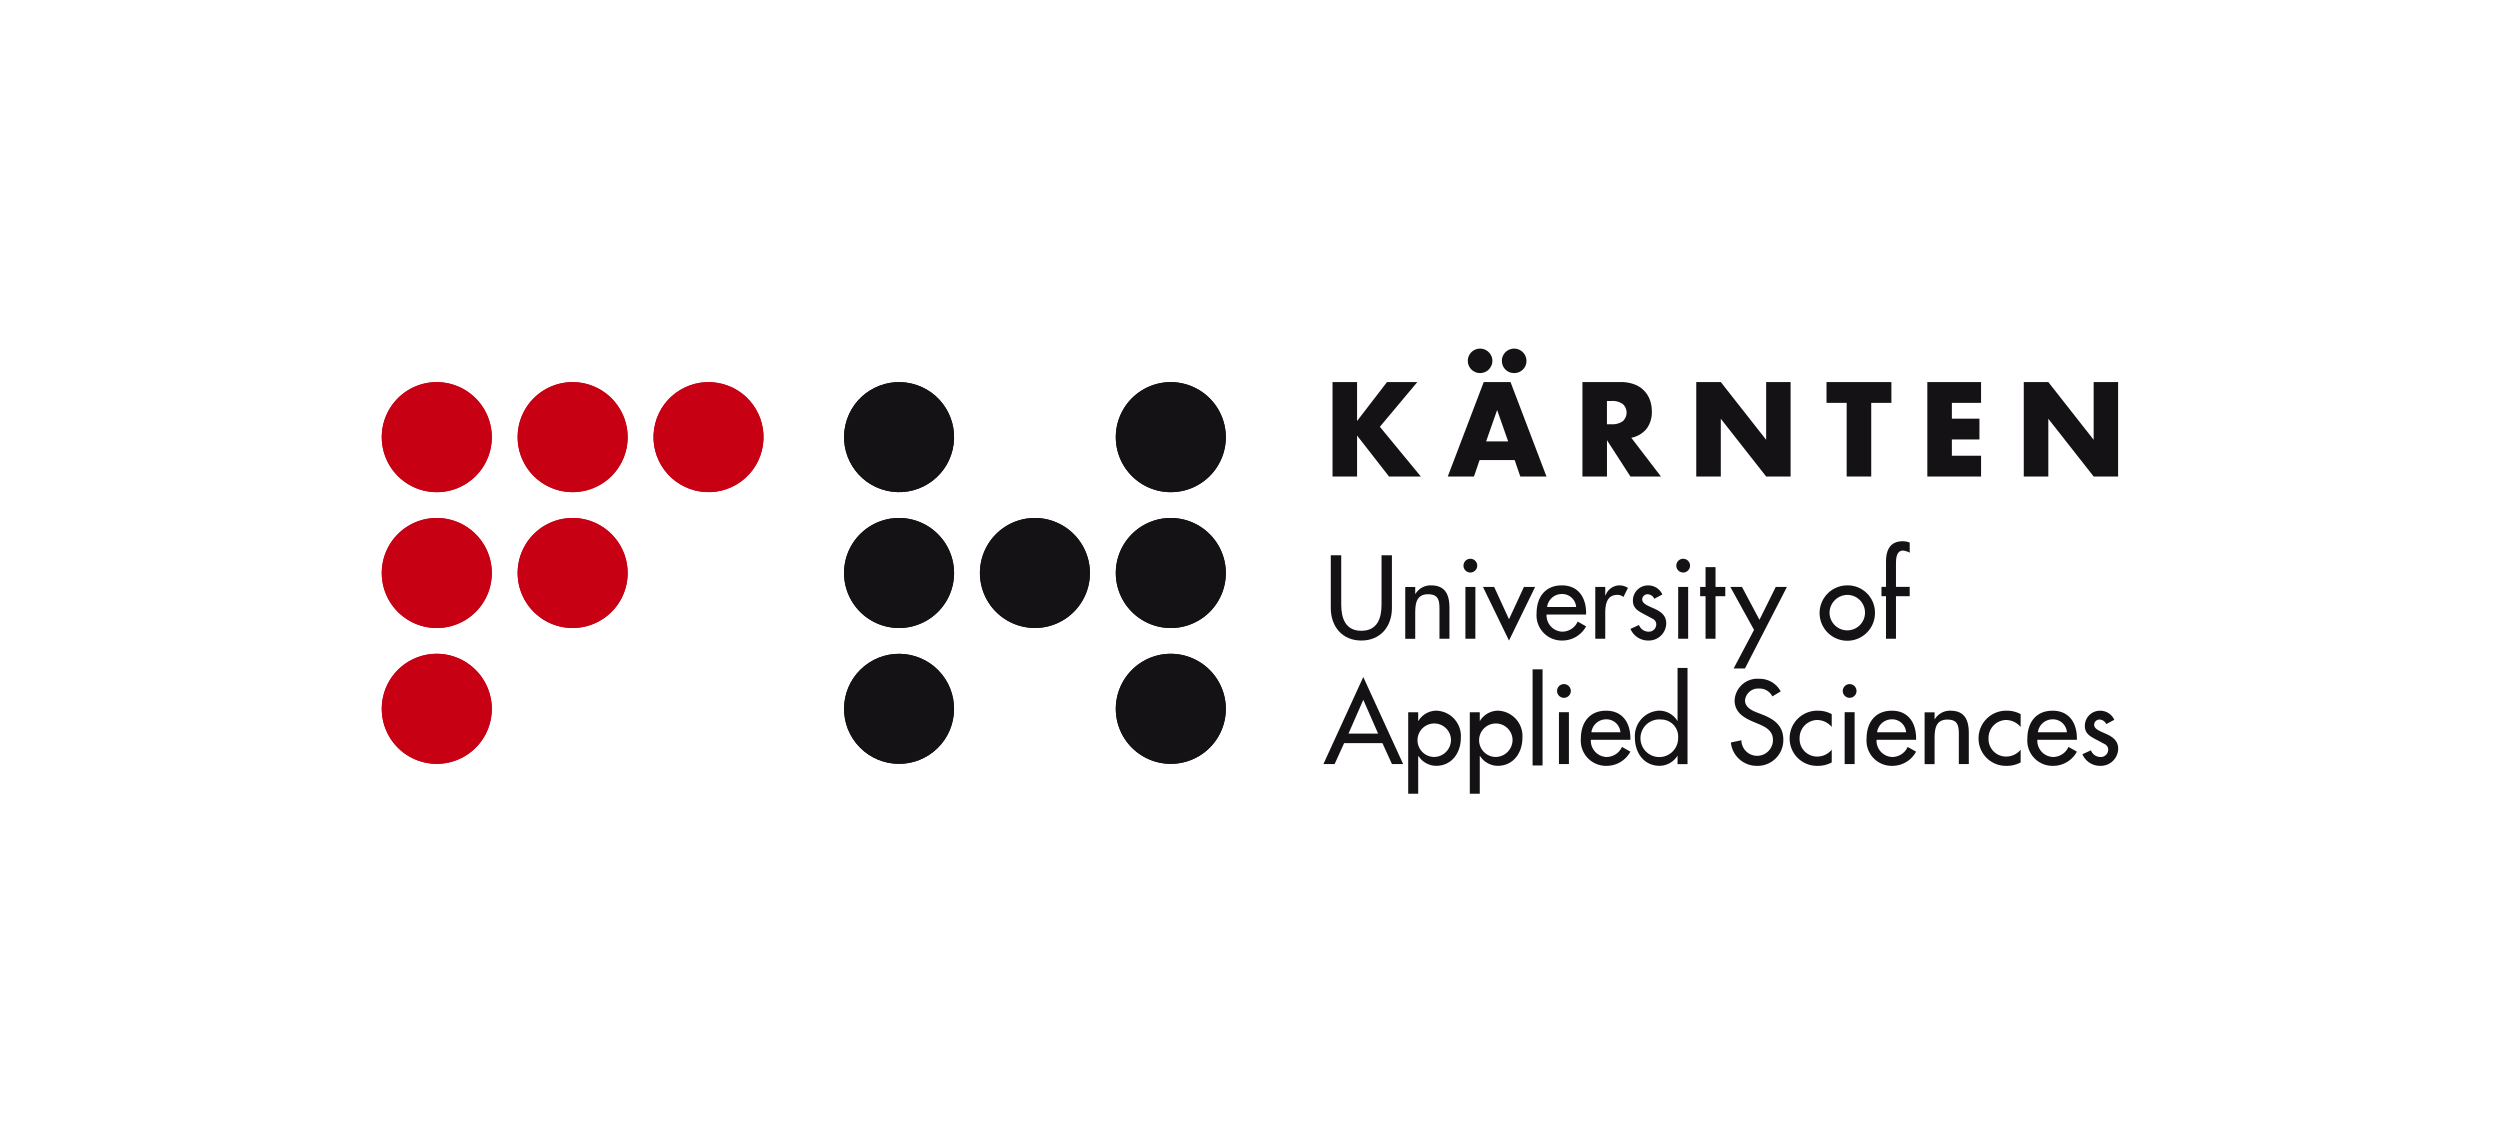 <svg xmlns="http://www.w3.org/2000/svg" xmlns:xlink="http://www.w3.org/1999/xlink" width="337.367" height="154.646" viewBox="0 0 337.367 154.646"><defs><style>.a{fill:none;}.b{clip-path:url(#a);}.c{fill:#141215;}.d{fill:#c70014;}</style><clipPath id="a"><rect class="a" width="337.367" height="154.647"/></clipPath></defs><g class="b" transform="translate(0 0)"><g transform="translate(179.824 47.046)"><path class="c" d="M464.8,137.573l4.04-5.256h4.09l-5.053,6.033,5.527,6.71h-4.293l-4.31-5.527v5.527h-3.312V132.317H464.8Z" transform="translate(-461.492 -127.804)"/><path class="c" d="M510.42,135.778h-4.732l-.761,2.214h-3.532l4.851-12.743h3.617l4.851,12.743h-3.533ZM504.1,122.359a1.559,1.559,0,0,1,.127-.617,1.668,1.668,0,0,1,.355-.524,1.632,1.632,0,0,1,.533-.355,1.65,1.65,0,0,1,.642-.127,1.59,1.59,0,0,1,.634.127,1.733,1.733,0,0,1,.524.347,1.656,1.656,0,0,1,.364.524,1.565,1.565,0,0,1,.135.642,1.546,1.546,0,0,1-.135.651,1.887,1.887,0,0,1-.355.524,1.542,1.542,0,0,1-.524.355,1.677,1.677,0,0,1-1.825-.363A1.64,1.64,0,0,1,504.1,122.359Zm5.442,10.9-1.487-4.242-1.487,4.242Zm-.845-10.9a1.559,1.559,0,0,1,.127-.617,1.668,1.668,0,0,1,.355-.524,1.63,1.63,0,0,1,.532-.355,1.653,1.653,0,0,1,.643-.127,1.59,1.59,0,0,1,.634.127,1.733,1.733,0,0,1,.524.347,1.657,1.657,0,0,1,.364.524,1.565,1.565,0,0,1,.135.642,1.589,1.589,0,0,1-.482,1.183,1.612,1.612,0,0,1-1.174.473,1.591,1.591,0,0,1-1.183-.482A1.635,1.635,0,0,1,508.7,122.359Z" transform="translate(-485.846 -120.736)"/><path class="c" d="M558.62,145.06H554.5l-3.161-4.9v4.9h-3.312V132.317h5.155a5.067,5.067,0,0,1,1.859.313,3.5,3.5,0,0,1,2.088,2.1,4.358,4.358,0,0,1,.262,1.521,3.741,3.741,0,0,1-.7,2.358,3.533,3.533,0,0,1-2.071,1.225Zm-7.285-7.048h.625a2.416,2.416,0,0,0,1.5-.406,1.559,1.559,0,0,0,0-2.332,2.414,2.414,0,0,0-1.5-.406h-.625Z" transform="translate(-514.306 -127.804)"/><path class="c" d="M587.451,145.06V132.317h3.313l6.118,7.791v-7.791h3.3V145.06h-3.3l-6.118-7.792v7.792Z" transform="translate(-538.37 -127.804)"/><path class="c" d="M638.593,135.123v9.938H635.28v-9.938h-2.721v-2.806h8.755v2.806Z" transform="translate(-565.901 -127.804)"/><path class="c" d="M674.727,135.123h-3.938v2.129h3.719v2.806h-3.719v2.2h3.938v2.806h-7.251V132.317h7.251Z" transform="translate(-587.213 -127.804)"/><path class="c" d="M700.874,145.06V132.317h3.313l6.118,7.791v-7.791h3.3V145.06h-3.3l-6.118-7.792v7.792Z" transform="translate(-607.597 -127.804)"/></g><path class="c" d="M462.3,192.294v6.651c0,1.838.553,3.542,2.72,3.542s2.72-1.7,2.72-3.542v-6.651h1.4v7.13c0,2.481-1.539,4.379-4.125,4.379s-4.125-1.9-4.125-4.379v-7.13Z" transform="translate(-281.306 -117.365)"/><path class="c" d="M488.014,203.878h.03a2.387,2.387,0,0,1,2.107-1.151c1.973,0,2.481,1.33,2.481,3.034v4.17h-1.345v-4.006c0-1.2-.164-2-1.539-2-1.734,0-1.734,1.524-1.734,2.8v3.213h-1.345v-6.995h1.345Z" transform="translate(-297.035 -123.733)"/><path class="c" d="M508.694,194.5a.927.927,0,0,1-1.853,0,.927.927,0,1,1,1.853,0Zm-.254,9.834H507.1v-6.995h1.345Z" transform="translate(-309.347 -118.138)"/><path class="c" d="M517.1,207.628l2.018-4.364h1.51L517.1,210.5l-3.512-7.234h1.51Z" transform="translate(-313.466 -124.061)"/><path class="c" d="M533.5,206.658a2.2,2.2,0,0,0,2.107,2.316,2.288,2.288,0,0,0,2.092-1.36l1.136.643a3.639,3.639,0,0,1-3.243,1.913,3.4,3.4,0,0,1-3.437-3.677c0-2.152,1.15-3.766,3.407-3.766,2.227,0,3.273,1.644,3.273,3.722v.209Zm3.99-1.016a1.888,1.888,0,0,0-1.928-1.749,2,2,0,0,0-1.988,1.749Z" transform="translate(-324.796 -123.733)"/><path class="c" d="M553.823,204.072h.045a2.012,2.012,0,0,1,1.913-1.345,2.1,2.1,0,0,1,1.106.344l-.613,1.225a1.177,1.177,0,0,0-.822-.284c-1.45,0-1.629,1.345-1.629,2.481v3.438h-1.345v-6.995h1.345Z" transform="translate(-337.201 -123.733)"/><path class="c" d="M567.886,204.535a1.036,1.036,0,0,0-.9-.613.725.725,0,0,0-.732.687c0,.613.807.882,1.629,1.255s1.614.882,1.614,1.988a2.348,2.348,0,0,1-2.406,2.317,2.577,2.577,0,0,1-2.421-1.57l1.151-.523a1.39,1.39,0,0,0,1.27.9,1,1,0,0,0,1.061-.986.844.844,0,0,0-.493-.762l-1.315-.7c-.777-.419-1.345-.807-1.345-1.764a2.041,2.041,0,0,1,2.062-2.032,2.08,2.08,0,0,1,1.913,1.225Z" transform="translate(-344.644 -123.733)"/><path class="c" d="M582.4,194.5a.927.927,0,0,1-1.853,0,.927.927,0,1,1,1.853,0Zm-.254,9.834H580.8v-6.995h1.345Z" transform="translate(-354.334 -118.138)"/><path class="c" d="M590.872,206.069h-1.345v-5.739h-.732v-1.255h.732V196.4h1.345v2.675h1.315v1.255h-1.315Z" transform="translate(-359.367 -119.871)"/><path class="c" d="M599.252,203.264h1.57l2.361,4.439,2.2-4.439h1.509l-5.664,11H599.7l2.75-5.2Z" transform="translate(-365.749 -124.061)"/><path class="c" d="M637.636,206.449a3.736,3.736,0,1,1-3.736-3.722A3.679,3.679,0,0,1,637.636,206.449Zm-6.128,0a2.392,2.392,0,1,0,2.391-2.436A2.427,2.427,0,0,0,631.508,206.449Z" transform="translate(-384.615 -123.733)"/><path class="c" d="M655.412,189a2.508,2.508,0,0,0-.9-.284c-.957,0-.957,1.211-.957,1.9v3h1.853v1.255h-1.853v5.739h-1.346v-5.739H651.6v-1.255h.612v-3.408c0-1.524.523-2.75,2.257-2.75a2.509,2.509,0,0,1,.941.179Z" transform="translate(-397.7 -114.416)"/><path class="c" d="M461.123,243.39l-1.285,2.825h-1.51l5.38-11.747,5.38,11.747h-1.51l-1.285-2.825Zm2.586-5.844-2,4.559h4Z" transform="translate(-279.737 -143.106)"/><path class="c" d="M489.049,247.5h.03a2.867,2.867,0,0,1,2.436-1.375,3.425,3.425,0,0,1,3.288,3.662c0,2-1.2,3.781-3.348,3.781a2.886,2.886,0,0,1-2.377-1.33h-.03v5.1H487.7v-11h1.345Zm4.409,2.331a2.26,2.26,0,1,0-2.272,2.541A2.3,2.3,0,0,0,493.458,249.834Z" transform="translate(-297.667 -150.222)"/><path class="c" d="M510.372,247.5h.03a2.867,2.867,0,0,1,2.436-1.375,3.425,3.425,0,0,1,3.288,3.662c0,2-1.2,3.781-3.348,3.781a2.885,2.885,0,0,1-2.377-1.33h-.03v5.1h-1.345v-11h1.345Zm4.409,2.331a2.259,2.259,0,1,0-2.272,2.541A2.3,2.3,0,0,0,514.781,249.834Z" transform="translate(-310.681 -150.222)"/><path class="c" d="M532.117,244.775h-1.345V231.8h1.345Z" transform="translate(-323.953 -141.479)"/><path class="c" d="M541.1,237.9a.927.927,0,0,1-1.853,0,.927.927,0,1,1,1.853,0Zm-.254,9.834H539.5v-6.994h1.345Z" transform="translate(-329.125 -144.627)"/><path class="c" d="M548.837,250.058a2.2,2.2,0,0,0,2.107,2.317,2.289,2.289,0,0,0,2.092-1.36l1.136.643a3.64,3.64,0,0,1-3.244,1.913,3.4,3.4,0,0,1-3.438-3.676c0-2.152,1.151-3.766,3.408-3.766,2.227,0,3.274,1.644,3.274,3.721v.209Zm3.99-1.016a1.888,1.888,0,0,0-1.928-1.748,2,2,0,0,0-1.988,1.748Z" transform="translate(-334.158 -150.222)"/><path class="c" d="M571.961,243.2h-.03a2.887,2.887,0,0,1-2.377,1.33c-2.152,0-3.348-1.778-3.348-3.781a3.425,3.425,0,0,1,3.288-3.662,2.868,2.868,0,0,1,2.437,1.375h.03v-7.144h1.345V244.3h-1.345Zm.075-2.406a2.3,2.3,0,0,0-2.272-2.511,2.54,2.54,0,1,0,2.272,2.511Z" transform="translate(-345.58 -141.186)"/><path class="c" d="M605.028,237.458a1.93,1.93,0,0,0-1.808-1.061,1.777,1.777,0,0,0-1.883,1.6c0,.882.867,1.345,1.569,1.614l.807.314c1.6.628,2.795,1.51,2.795,3.393a3.474,3.474,0,0,1-3.6,3.512,3.511,3.511,0,0,1-3.482-3.154l1.42-.3a2.13,2.13,0,1,0,4.26-.06c0-1.211-.972-1.734-1.943-2.137l-.777-.328c-1.285-.553-2.451-1.285-2.451-2.855a3.074,3.074,0,0,1,3.318-2.915,3.214,3.214,0,0,1,2.9,1.7Z" transform="translate(-365.854 -143.48)"/><path class="c" d="M625.467,248.325a2.565,2.565,0,0,0-2-.941,2.419,2.419,0,0,0-2.332,2.451,2.363,2.363,0,0,0,2.421,2.481,2.514,2.514,0,0,0,1.913-.927v1.719a3.91,3.91,0,0,1-1.928.463,3.681,3.681,0,0,1-3.751-3.676,3.718,3.718,0,0,1,3.826-3.766,3.79,3.79,0,0,1,1.853.463Z" transform="translate(-378.283 -150.222)"/><path class="c" d="M640.048,237.9a.927.927,0,0,1-1.853,0,.927.927,0,1,1,1.853,0Zm-.254,9.834h-1.345v-6.994h1.345Z" transform="translate(-389.518 -144.627)"/><path class="c" d="M647.786,250.058a2.2,2.2,0,0,0,2.107,2.317,2.289,2.289,0,0,0,2.092-1.36l1.136.643a3.64,3.64,0,0,1-3.244,1.913,3.4,3.4,0,0,1-3.438-3.676c0-2.152,1.151-3.766,3.408-3.766,2.227,0,3.274,1.644,3.274,3.721v.209Zm3.99-1.016a1.888,1.888,0,0,0-1.928-1.748,2,2,0,0,0-1.988,1.748Z" transform="translate(-394.551 -150.222)"/><path class="c" d="M667.882,247.279h.03a2.387,2.387,0,0,1,2.107-1.151c1.973,0,2.481,1.33,2.481,3.034v4.17h-1.346v-4.005c0-1.2-.164-2-1.539-2-1.734,0-1.734,1.524-1.734,2.8v3.213h-1.345v-6.994h1.345Z" transform="translate(-406.816 -150.222)"/><path class="c" d="M690.892,248.325a2.567,2.567,0,0,0-2-.941,2.419,2.419,0,0,0-2.331,2.451,2.363,2.363,0,0,0,2.421,2.481,2.515,2.515,0,0,0,1.913-.927v1.719a3.91,3.91,0,0,1-1.928.463,3.681,3.681,0,0,1-3.751-3.676,3.719,3.719,0,0,1,3.826-3.766,3.792,3.792,0,0,1,1.853.463Z" transform="translate(-418.215 -150.222)"/><path class="c" d="M703.47,250.058a2.2,2.2,0,0,0,2.107,2.317,2.289,2.289,0,0,0,2.092-1.36l1.136.643a3.639,3.639,0,0,1-3.243,1.913,3.4,3.4,0,0,1-3.438-3.676c0-2.152,1.151-3.766,3.408-3.766,2.227,0,3.273,1.644,3.273,3.721v.209Zm3.99-1.016a1.888,1.888,0,0,0-1.928-1.748,2,2,0,0,0-1.988,1.748Z" transform="translate(-428.537 -150.222)"/><path class="c" d="M724.4,247.936a1.036,1.036,0,0,0-.9-.613.725.725,0,0,0-.732.688c0,.613.807.881,1.629,1.255s1.614.882,1.614,1.988a2.348,2.348,0,0,1-2.406,2.316,2.577,2.577,0,0,1-2.421-1.57l1.151-.523a1.391,1.391,0,0,0,1.27.9,1,1,0,0,0,1.061-.987.844.844,0,0,0-.493-.762l-1.315-.7c-.777-.418-1.345-.807-1.345-1.764a2.041,2.041,0,0,1,2.062-2.032,2.08,2.08,0,0,1,1.913,1.225Z" transform="translate(-440.17 -150.222)"/><g transform="translate(51.519 51.566)"><path class="d" d="M147.064,139.76a7.425,7.425,0,1,1-7.424-7.424A7.446,7.446,0,0,1,147.064,139.76Z" transform="translate(-132.215 -132.336)"/><path class="d" d="M147.064,139.76a7.425,7.425,0,1,1-7.424-7.424A7.446,7.446,0,0,1,147.064,139.76Z" transform="translate(-132.215 -132.336)"/></g><g transform="translate(69.854 51.566)"><path class="d" d="M194.116,139.76a7.423,7.423,0,1,1-7.422-7.424A7.443,7.443,0,0,1,194.116,139.76Z" transform="translate(-179.27 -132.336)"/><path class="d" d="M194.116,139.76a7.423,7.423,0,1,1-7.422-7.424A7.443,7.443,0,0,1,194.116,139.76Z" transform="translate(-179.27 -132.336)"/></g><g transform="translate(86.59 49.969)"><circle class="d" cx="7.424" cy="7.424" r="7.424" transform="translate(0 14.392) rotate(-75.772)"/><circle class="d" cx="7.424" cy="7.424" r="7.424" transform="translate(0 14.392) rotate(-75.772)"/></g><g transform="translate(51.519 69.899)"><path class="d" d="M147.064,186.812a7.425,7.425,0,1,1-7.424-7.426A7.443,7.443,0,0,1,147.064,186.812Z" transform="translate(-132.215 -179.386)"/><path class="d" d="M147.064,186.812a7.425,7.425,0,1,1-7.424-7.426A7.443,7.443,0,0,1,147.064,186.812Z" transform="translate(-132.215 -179.386)"/></g><g transform="translate(69.854 69.899)"><path class="d" d="M194.116,186.812a7.423,7.423,0,1,1-7.422-7.426A7.441,7.441,0,0,1,194.116,186.812Z" transform="translate(-179.27 -179.386)"/><path class="d" d="M194.116,186.812a7.423,7.423,0,1,1-7.422-7.426A7.441,7.441,0,0,1,194.116,186.812Z" transform="translate(-179.27 -179.386)"/></g><g transform="translate(51.519 88.227)"><path class="d" d="M147.064,233.846a7.425,7.425,0,1,1-7.424-7.424A7.445,7.445,0,0,1,147.064,233.846Z" transform="translate(-132.215 -226.422)"/><path class="d" d="M147.064,233.846a7.425,7.425,0,1,1-7.424-7.424A7.445,7.445,0,0,1,147.064,233.846Z" transform="translate(-132.215 -226.422)"/></g><g transform="translate(112.401 50.065)"><circle class="c" cx="7.424" cy="7.424" r="7.424" transform="translate(0 14.455) rotate(-76.787)"/><circle class="c" cx="7.424" cy="7.424" r="7.424" transform="translate(0 14.455) rotate(-76.787)"/></g><g transform="translate(150.573 51.566)"><path class="c" d="M401.273,139.76a7.425,7.425,0,1,1-7.427-7.424A7.447,7.447,0,0,1,401.273,139.76Z" transform="translate(-386.423 -132.336)"/><path class="c" d="M401.273,139.76a7.425,7.425,0,1,1-7.427-7.424A7.447,7.447,0,0,1,401.273,139.76Z" transform="translate(-386.423 -132.336)"/></g><g transform="translate(113.901 69.899)"><path class="c" d="M307.158,186.812a7.424,7.424,0,1,1-7.424-7.426A7.442,7.442,0,0,1,307.158,186.812Z" transform="translate(-292.31 -179.386)"/><path class="c" d="M307.158,186.812a7.424,7.424,0,1,1-7.424-7.426A7.442,7.442,0,0,1,307.158,186.812Z" transform="translate(-292.31 -179.386)"/></g><g transform="translate(132.238 69.899)"><path class="c" d="M354.214,186.812a7.422,7.422,0,1,1-7.42-7.426A7.442,7.442,0,0,1,354.214,186.812Z" transform="translate(-339.37 -179.386)"/><path class="c" d="M354.214,186.812a7.422,7.422,0,1,1-7.42-7.426A7.442,7.442,0,0,1,354.214,186.812Z" transform="translate(-339.37 -179.386)"/></g><g transform="translate(150.573 69.899)"><path class="c" d="M401.273,186.812a7.425,7.425,0,1,1-7.427-7.426A7.444,7.444,0,0,1,401.273,186.812Z" transform="translate(-386.423 -179.386)"/><path class="c" d="M401.273,186.812a7.425,7.425,0,1,1-7.427-7.426A7.444,7.444,0,0,1,401.273,186.812Z" transform="translate(-386.423 -179.386)"/></g><g transform="translate(110.886 85.212)"><circle class="c" cx="7.424" cy="7.424" r="7.424" transform="matrix(0.779, -0.627, 0.627, 0.779, 0, 9.314)"/><circle class="c" cx="7.424" cy="7.424" r="7.424" transform="matrix(0.779, -0.627, 0.627, 0.779, 0, 9.314)"/></g><g transform="translate(150.573 88.227)"><path class="c" d="M401.273,233.846a7.425,7.425,0,1,1-7.427-7.424A7.446,7.446,0,0,1,401.273,233.846Z" transform="translate(-386.423 -226.422)"/><path class="c" d="M401.273,233.846a7.425,7.425,0,1,1-7.427-7.424A7.446,7.446,0,0,1,401.273,233.846Z" transform="translate(-386.423 -226.422)"/></g></g></svg>